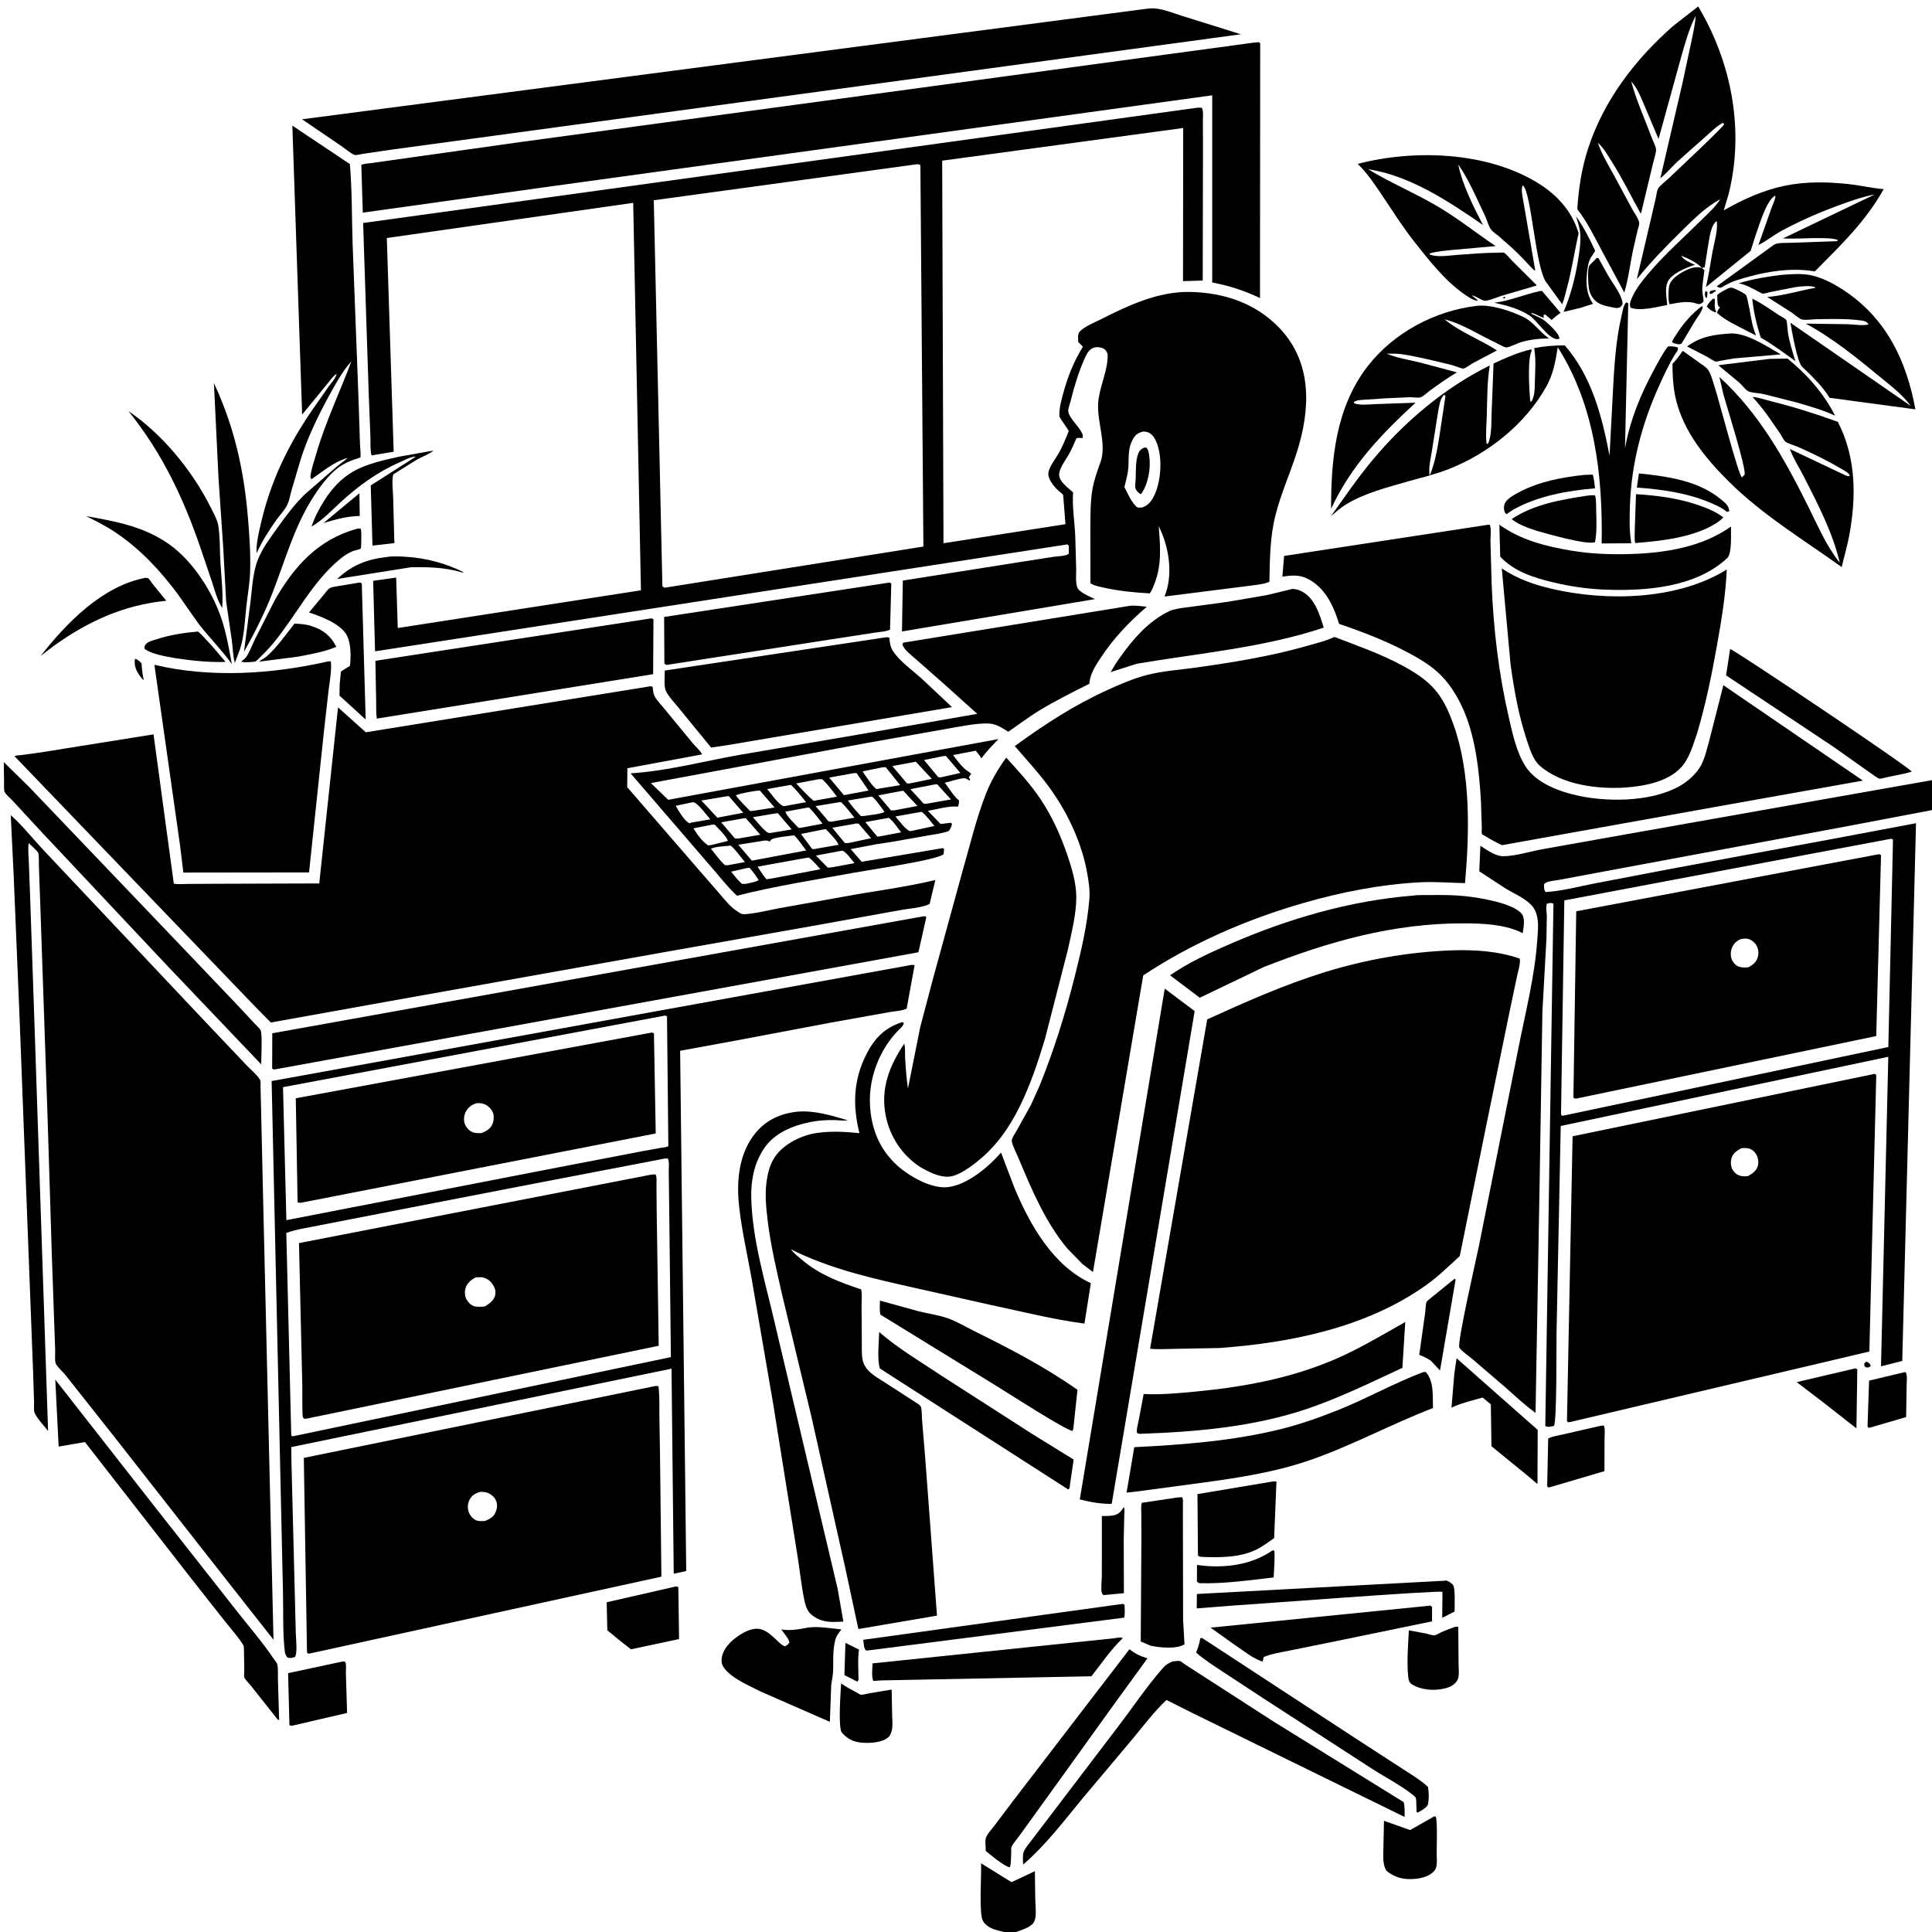 <svg version="1.1" xmlns="http://www.w3.org/2000/svg" style="display: block;" viewBox="0 0 2048 2048" width="1024" height="1024">
<path transform="translate(0,0)" fill="rgb(255,255,255)" d="M 0 0 L 0 2048 L 2048 2048 L 2048 0 L 0 0 z"/>
<path transform="translate(0,0)" fill="rgb(0,0,0)" d="M 1782.07 271.06 C 1785.01 275.889 1791.79 278.489 1796.78 280.695 C 1787.67 283.685 1771.21 289.95 1767.41 299.691 C 1764.82 306.33 1766.72 316.31 1767.33 323.337 C 1756.3 325.268 1738.95 330.195 1728.5 326.147 C 1727.13 322.958 1728 320.472 1729.26 317.242 C 1733.29 306.948 1740.53 298.124 1747.57 289.756 C 1764.57 269.548 1784.63 252.079 1803.32 233.466 C 1810.11 226.701 1818.5 219.466 1823.47 211.247 C 1807.7 219.603 1793.95 233.678 1781.33 246.116 C 1765.21 261.995 1749.19 278.373 1735.06 296.068 L 1750.89 228.565 L 1755.47 208.599 C 1756.01 206.247 1756.37 202.505 1757.37 200.385 C 1758.87 197.19 1765.81 192.048 1768.62 189.336 C 1774.83 183.35 1827.71 133.815 1827.5 131.915 C 1827.42 131.243 1826.83 130.739 1826.5 130.151 C 1819.72 133.683 1813.88 139.618 1808.16 144.641 L 1778.22 171.234 C 1772.18 176.978 1766.51 183.762 1760.05 188.959 L 1783.4 88.475 L 1792.81 44.671 C 1794.68 35.404 1796.93 26.224 1797.47 16.757 C 1790.11 31.217 1785.99 46.799 1781.57 62.351 L 1758.14 147.32 L 1741.58 108.175 C 1738.16 100.417 1735.1 92.599 1729.15 86.398 C 1734.56 106.323 1743.43 125.812 1750.61 145.224 C 1751.85 148.565 1755.62 155.846 1755.5 158.906 C 1755.35 163.208 1753.18 168.993 1752.24 173.309 L 1739.67 225.701 L 1739.1 226.229 C 1728.82 207.632 1719.74 189.007 1708.33 170.978 C 1704.27 164.545 1699.58 156.282 1693.78 151.304 C 1697.72 163.035 1704.12 173.581 1710.08 184.374 L 1730.22 221.698 C 1732.23 225.444 1737.16 232.113 1737.62 236.027 C 1737.89 238.319 1736.34 242.371 1735.79 244.64 L 1731.42 263.562 C 1728.12 278.706 1726.26 295.38 1721.85 310.152 L 1698.88 267.412 C 1690.62 251.862 1682.77 235.694 1672 221.682 C 1673.37 199.855 1676.6 178.614 1683.36 157.719 C 1699.93 106.47 1733.34 62.946 1773.35 27.751 L 1800.14 6.826 C 1835.59 66.205 1849.35 138.116 1832.41 205.701 L 1827.25 223.015 C 1847.61 211.384 1869.02 201.587 1892.12 196.86 C 1914.62 192.259 1937.11 192.729 1959.83 195.179 C 1972.22 196.515 1984.38 199.474 1996.79 200.483 C 1977.6 234.885 1951.12 260.095 1923.79 287.728 L 1922.64 287.526 C 1896.04 283.045 1866.09 288.947 1840.8 297.121 C 1836.53 298.504 1832.67 300.327 1828.7 302.428 C 1827.75 302.93 1824.96 304.862 1824 304.963 C 1822.07 305.167 1821.25 304.462 1819.78 303.5 L 1880.27 259.604 C 1883.87 256.918 1893.72 257.603 1898.24 257.398 L 1947.74 255.646 L 1947.93 254.263 C 1942.28 252.438 1936.14 252.566 1930.24 252.432 C 1916.78 252.126 1903.45 253.42 1889.96 252.76 L 1987.39 206.104 C 1974.13 208.637 1961.36 213.173 1948.71 217.821 C 1927.77 225.508 1907.59 234.356 1887.97 244.989 C 1879.75 249.443 1872.41 255.648 1864.02 259.704 L 1878.05 219.952 C 1879.06 217.183 1882.54 209.987 1881.9 207.347 C 1872.54 211.673 1864.76 239.242 1861.06 249.254 L 1855.8 265.903 L 1808.27 304.425 C 1811.44 291.984 1813.02 279.3 1815.36 266.684 C 1817.03 257.678 1821.36 243.442 1819.75 234.326 C 1813.06 238.89 1811.82 254.576 1810.36 262.152 L 1807.03 283.452 L 1804.09 283.932 C 1797.86 277.578 1790.17 274.433 1782.07 271.06 L 1781.18 270.005 L 1782.07 271.06 z M 1778.76 264.5 L 1780.49 265.5 L 1778.76 264.5 z"/>
<path transform="translate(0,0)" fill="rgb(0,0,0)" d="M 417.763 158.255 L 385.03 163.021 C 383.123 163.293 377.902 164.664 376.217 164.275 C 372.903 163.508 366.23 157.825 363.199 155.757 L 320.219 126.436 L 1214.71 9.397 L 1217.63 9.055 L 1219 8.946 C 1229.77 7.958 1242.85 13.746 1253.29 16.906 L 1315.36 36.318 L 417.763 158.255 z"/>
<path transform="translate(0,0)" fill="rgb(0,0,0)" d="M 578.973 198.238 L 384.578 225.419 L 383.031 174.839 C 385.99 173.363 390.356 173.322 393.694 172.864 L 416.796 169.571 L 553.749 150.286 L 989.757 91.172 L 1327.57 45.379 L 1334.5 44.669 L 1335.86 46 L 1335.65 315.956 C 1319.11 308.128 1302.99 302.823 1284.99 299.458 L 1284.99 101.033 L 578.973 198.238 z"/>
<path transform="translate(0,0)" fill="rgb(0,0,0)" d="M 1082.24 595.631 L 1117 590.223 C 1121.29 589.607 1129.57 589.608 1132.97 587 L 1133.02 578.5 L 1131.5 577.075 L 397.576 690.413 L 395.562 615.698 L 419.965 612.249 L 421.629 665.724 L 679.432 625.752 L 671.216 215.028 L 410.034 252.301 L 417.31 478.845 L 393.814 482.758 C 392.271 476.918 392.89 468.897 392.643 462.799 L 390.784 415.154 L 384.929 236.383 L 1267.62 114.393 C 1269.67 113.979 1271.88 114.201 1273.98 114.231 C 1275.86 117.714 1275.09 123.407 1275.11 127.389 L 1275.21 158.358 L 1274.93 297.417 L 1254.04 298.013 L 1254.24 135.692 L 998.748 170.303 L 1000.13 575.859 L 1129.42 555.653 C 1129.06 552.308 1127.17 524.875 1126.99 524.62 C 1126 523.173 1123.18 521.307 1121.8 520.015 C 1118.17 516.603 1114.08 511.753 1112.26 507.103 C 1111.17 504.297 1110.87 501.881 1111.81 498.97 C 1113.95 492.31 1119.37 485.688 1122.8 479.525 C 1126.78 472.36 1129.83 464.581 1132.87 456.98 C 1130.04 451.501 1125.85 447.012 1123 441.5 C 1122.68 432.544 1124.81 425.172 1127.16 416.604 C 1132.03 398.815 1138.19 383.348 1147.9 367.549 L 1142.97 362.5 C 1142.9 359.101 1142.08 353.853 1144.65 351.288 C 1150.12 345.853 1159.9 342.022 1166.71 338.589 C 1196.25 323.705 1227.64 308.834 1261.5 309.468 C 1297.35 310.138 1331.09 321.347 1356.27 347.735 C 1391.59 384.746 1389.14 434.193 1374.56 479.861 C 1367.39 502.288 1357.7 523.618 1351.96 546.537 C 1346.13 569.782 1346.13 592.91 1345.62 616.727 C 1339.19 619.71 1328.43 620.238 1321.25 621.383 L 1234.47 632.364 L 1236.05 627.884 C 1243.31 605.632 1238.64 578.269 1228.28 557.787 C 1229.9 578.034 1231.65 598.612 1224.06 618 C 1222.64 621.619 1221.2 625.945 1218.78 628.998 C 1202.66 628.132 1186.68 626.569 1170.88 623.086 C 1166.39 622.095 1159.63 620.894 1155.92 618.239 L 1155.81 560.964 C 1155.99 546.666 1155.63 531.849 1158.21 517.741 C 1159.96 508.157 1163.2 499.222 1166.51 490.1 C 1173.42 471.053 1162.92 448.085 1164.07 427.844 C 1165.03 410.957 1173.8 394.928 1174.16 378.028 C 1174.2 376.2 1174.12 374.615 1173.16 373 C 1171.63 370.416 1169.88 369.227 1167.01 368.5 C 1163.59 367.631 1160.06 367.791 1157.04 369.731 C 1153.08 372.279 1151.01 377.19 1149.18 381.347 C 1143.11 395.1 1138.61 410.245 1135 424.811 C 1134.41 427.224 1131.98 433.971 1132.35 436.197 C 1133.47 443.041 1142.96 451.556 1146.29 457.824 C 1147.6 460.266 1148.33 461.842 1147.37 464.462 C 1145.09 464.183 1143.43 463.927 1141.15 464.5 C 1138.53 470.322 1135.99 476.31 1132.89 481.895 C 1129.7 487.658 1122.68 496.523 1122.71 503.189 C 1122.74 510.68 1132.47 517.195 1137.52 521.968 C 1136.42 537.098 1139.11 552.462 1139.79 567.592 L 1140.8 602.991 C 1140.88 608.836 1139.97 616.955 1141.88 622.5 C 1143.78 628.02 1155.77 632.577 1160.7 635.077 L 956.134 669.359 L 957.023 615.443 L 1082.24 595.631 z M 969.742 174.409 L 693.038 212.271 L 702.168 621.5 C 702.928 622.012 703.687 622.594 704.5 623.017 L 978.843 579.373 L 975.652 175.067 C 973.326 173.538 972.387 174.143 969.742 174.409 z M 1211.53 457.5 C 1206.95 458.693 1203.88 460.518 1201.42 464.694 C 1194.33 476.737 1197.43 486.969 1195.67 499.64 C 1194.89 505.181 1193.12 510.867 1191.93 516.366 C 1195.23 522.809 1199.98 533.913 1206 538.054 L 1210.5 538.001 C 1216.68 536.017 1220.1 531.99 1223.04 526.3 C 1230.62 511.613 1232.33 486.934 1226.9 471.396 C 1225.27 466.711 1222.72 461.15 1218.05 458.744 C 1216.16 457.767 1213.65 457.297 1211.53 457.5 z"/>
<path transform="translate(0,0)" fill="rgb(0,0,0)" d="M 328.968 505.5 C 329.954 497.268 332.92 488.891 335.239 480.953 C 345.101 447.19 360.152 415.865 372.474 383.059 C 363.564 392.819 356.654 405.332 350.277 416.866 C 337.825 439.386 326.02 463.429 318.414 488.008 L 309.165 519.335 C 307.714 524.299 306.789 530.209 304.648 534.892 C 302.165 540.323 296.59 546.082 293.064 551.017 C 285.041 562.246 277.744 573.947 271.947 586.483 C 271.488 575.703 274.378 564.332 276.802 553.897 C 287.021 509.916 305.401 471.94 330.818 434.859 L 348.39 409.718 C 351.071 405.948 356.038 400.896 356.824 396.311 C 353.06 398.485 349.153 404.342 346.229 407.75 L 320.274 439.496 L 309.898 133.19 L 370.87 173.924 C 373.304 202.137 372.86 230.767 373.803 259.072 L 379.938 420.016 L 381.641 471.673 C 381.709 473.885 382.664 483.837 382.048 484.826 C 381.866 485.118 375.818 487.025 375.108 487.284 C 369.958 489.16 365.112 491.239 360.56 494.355 C 348.342 502.718 337.767 517.561 330.072 530.06 C 311.472 560.269 301.893 594.803 289.185 627.673 C 280.987 648.877 269.882 671.11 258.63 690.907 L 265.461 638.621 C 267.217 624.24 267.927 607.11 273.26 593.5 C 278.196 580.9 286.948 569.514 294.754 558.563 C 303.44 546.378 312.943 533.692 323.848 523.363 L 356.797 494.782 C 360.634 491.508 364.802 488.935 368.455 485.391 C 353.78 489.648 342.409 499.634 330.039 508.111 L 328.968 505.5 z"/>
<path transform="translate(0,0)" fill="rgb(0,0,0)" d="M 1560.06 313.076 L 1566.22 317.936 L 1566 318.791 C 1561.39 318.269 1556.29 314.708 1552.54 312.11 C 1532.02 297.893 1515.3 276.489 1499.83 257.024 C 1487.13 241.035 1476.1 223.4 1464.68 206.478 C 1456.79 194.769 1449.44 183.652 1439.26 173.718 C 1498.64 158.249 1574.32 160.746 1628.15 192.729 C 1649.65 205.504 1666.28 223.213 1673.41 247.337 C 1668.98 266.557 1666.17 286.22 1661.01 305.256 C 1659.48 310.89 1658.23 317.128 1655.99 322.502 L 1639.35 299.558 C 1627.48 284.803 1623.41 202.396 1614.19 196.5 C 1611.69 200.669 1614.77 212.402 1615.51 217.451 L 1627.47 286.918 L 1625.29 285.713 C 1617.88 277.716 1610.46 269.777 1602.42 262.398 L 1588.5 250.149 C 1585.95 248.018 1582.08 245.609 1580.22 242.851 C 1577.74 239.174 1576.18 232.921 1574.16 228.703 C 1565.57 210.809 1557.13 190.568 1545.8 174.329 C 1550.11 195.616 1561.96 219.216 1572.01 238.482 C 1535.38 213.332 1494.97 186.228 1450.21 179.346 C 1473.66 193.593 1499.23 204.343 1523.01 218.253 C 1545.07 231.157 1564.37 246.633 1585.41 260.863 L 1540.88 264.824 C 1532.54 265.753 1523.52 266.239 1515.5 268.677 L 1515.5 269.724 C 1523.28 273.035 1535.52 270.867 1543.85 270.281 C 1558.42 269.255 1573.03 267.885 1587.64 267.861 C 1588.68 267.859 1593.49 267.462 1594.27 267.877 C 1596.85 269.248 1600.75 274.318 1602.95 276.501 L 1628.69 302.076 L 1628.43 302.826 L 1591.81 313.535 C 1588.15 314.741 1576.57 319.483 1573.45 318.746 C 1568.92 317.68 1565.08 313.894 1560.06 313.076 L 1558.01 312.017 L 1560.06 313.076 z"/>
<path transform="translate(0,0)" fill="rgb(0,0,0)" d="M 1675.24 326.336 L 1657.45 330.651 C 1665.01 312.977 1669.68 294.913 1672.77 275.927 C 1674.26 266.794 1675.8 257.007 1675.14 247.717 C 1674.7 241.639 1672.38 235.089 1670.68 229.25 C 1678.82 240.859 1685.02 252.965 1690.94 265.837 C 1689.94 267.853 1690.46 267.023 1689.17 268.813 C 1685.61 273.76 1684.02 277 1683.11 283 C 1681.08 296.322 1680.46 309.378 1688.03 321.1 L 1688.69 322.096 L 1675.24 326.336 z"/>
<path transform="translate(0,0)" fill="rgb(0,0,0)" d="M 1713.83 326.638 C 1707.25 325.401 1698.85 324.314 1693.28 320.5 C 1688.25 317.057 1684.94 311.008 1684.17 305.01 C 1683.52 299.99 1682.7 286.687 1684.49 282.107 C 1685.14 280.444 1690.33 276.174 1691.82 274.3 L 1692.44 273.5 L 1694.35 273.503 L 1705.43 293.318 C 1709.68 300.525 1720.41 314.268 1719.92 322.5 C 1717.67 325.964 1717.88 325.739 1713.83 326.638 z"/>
<path transform="translate(0,0)" fill="rgb(0,0,0)" d="M 1804.09 283.932 L 1806.75 286.5 C 1806.01 293.454 1804.51 300.523 1804.5 307.513 C 1804.48 311.714 1806.02 315.666 1805.73 319.845 C 1803.66 321.474 1802.83 322.572 1800 322.255 L 1796.78 321.31 C 1789.21 319.057 1780.4 320.608 1772.73 322.031 L 1769.92 322.5 C 1767.97 319.544 1768.56 306.843 1769.39 303.136 C 1771.02 295.899 1779.41 290.521 1785.55 287.319 C 1791.56 284.19 1797.42 282.126 1804.09 283.932 z"/>
<path transform="translate(0,0)" fill="rgb(0,0,0)" d="M 1989.63 405.505 L 2025.5 430.323 C 2016.68 418.171 2004.22 408.873 1992.72 399.394 C 1968.47 379.413 1941.92 357.815 1914.14 343.066 L 1958.72 343.685 C 1965.44 343.897 1974.36 345.476 1980.69 344 C 1979.12 340.576 1975.56 340.091 1972.13 339.623 C 1957.48 337.628 1940.86 338.187 1926.04 338.348 C 1921.61 338.397 1914.31 339.61 1910.15 338.693 C 1907.55 338.122 1901.72 332.994 1899.36 331.39 L 1873.38 314.793 C 1890.44 313.487 1907.76 308.012 1924.7 305.018 C 1921.92 302.1 1907.34 303.702 1903.35 304.353 L 1876.36 309.626 C 1874.63 309.988 1870.1 311.502 1868.53 311.272 C 1867.02 311.05 1863.61 308.816 1862.1 308.068 C 1856.27 305.189 1850.36 301.677 1843.91 300.539 L 1842.89 300.39 C 1857.85 295.715 1873.04 293.26 1888.55 291.378 C 1897.64 290.706 1907.23 289.898 1916.29 291.18 C 1930.63 293.208 1945.55 301.499 1957.3 309.611 C 2000.66 339.519 2021.11 383.574 2030.4 433.914 L 1939.45 421.706 C 1931.99 409.432 1920.34 398.409 1910.05 388.5 C 1905.16 383.789 1899.18 349.656 1897.94 342.147 L 1989.63 405.505 z"/>
<path transform="translate(0,0)" fill="rgb(0,0,0)" d="M 1852.38 351.034 C 1841.52 345.371 1829.24 339.877 1820.08 331.683 C 1820.53 329.416 1822.08 327.463 1823.28 325.5 L 1821.5 324.727 C 1820.29 320.865 1820.45 316.751 1820.33 312.735 C 1823.64 309.654 1828.19 307.656 1832.15 305.5 C 1835.62 304.336 1836.74 305.039 1839.95 306.524 C 1842.82 307.858 1848.75 310.491 1850.83 312.757 C 1852.52 314.607 1856.58 339.66 1857.63 343.903 C 1858.62 347.899 1860.03 351.793 1861.43 355.658 L 1852.38 351.034 z"/>
<path transform="translate(0,0)" fill="rgb(0,0,0)" d="M 1814.2 311.5 L 1812.81 311.625 L 1812.02 310.5 L 1813.05 308.5 L 1816.76 307.5 L 1818.63 307.58 L 1818.91 308.5 L 1814.2 311.5 z"/>
<path transform="translate(0,0)" fill="rgb(0,0,0)" d="M 1650.5 359.563 L 1649.83 359.445 C 1640.47 358.05 1629.41 339.502 1620.87 334.163 C 1609.64 327.134 1596.79 323.673 1583.98 320.913 C 1600.61 318.896 1616.15 312.035 1632.45 308.5 L 1634.58 308.413 L 1654.3 331.661 C 1650.88 333.863 1647.81 336.587 1644.67 339.177 L 1637.95 333.25 L 1636.24 334 L 1636.5 336.988 C 1632.15 335.694 1628.49 333.049 1624 331.757 L 1623.11 332.5 C 1628.26 335.102 1634.6 337.285 1638.88 341.173 C 1643 344.924 1652.7 353.261 1653.09 358.954 L 1650.5 359.563 z"/>
<path transform="translate(0,0)" fill="rgb(0,0,0)" d="M 1809.5 315.837 L 1807.79 314.998 C 1807.07 311.921 1806.98 311.472 1807.99 308.5 C 1808.71 308.734 1809.36 309.154 1810.03 309.5 L 1809.5 315.837 z"/>
<path transform="translate(0,0)" fill="rgb(0,0,0)" d="M 1594.49 316.5 L 1593.15 315.915 L 1594.51 314.5 L 1595.92 315.194 L 1594.49 316.5 z"/>
<path transform="translate(0,0)" fill="rgb(0,0,0)" d="M 1814.5 329.393 C 1812.35 328.114 1810.98 326.779 1809.26 325 C 1810.89 321.428 1813.23 319.226 1816 316.5 L 1817.87 317.047 C 1817.83 320.74 1817.16 326.059 1818.72 329.414 L 1819.41 330.5 L 1818 331.071 L 1814.5 329.393 z"/>
<path transform="translate(0,0)" fill="rgb(0,0,0)" d="M 1903.16 382.812 C 1890.99 374.105 1879.57 365.31 1866.48 357.956 C 1862.22 344.38 1858.87 330.762 1857.48 316.59 L 1860.83 318.263 C 1869.47 322.84 1877.68 328.871 1885.92 334.179 C 1887.73 335.343 1892.21 337.492 1893.46 339.039 C 1894.37 340.173 1894.92 350.326 1895.26 352.428 C 1896.92 362.812 1900.1 372.774 1903.16 382.812 z"/>
<path transform="translate(0,0)" fill="rgb(0,0,0)" d="M 1491.85 510.504 C 1469.93 516.833 1446.54 522.715 1426.88 534.671 C 1421.11 538.181 1415.96 542.85 1410.82 547.208 C 1424.97 527.371 1438.68 507.249 1454.27 488.489 C 1488.6 447.168 1531 411.33 1579.23 387.382 C 1576.35 404.484 1576.56 423.32 1576.06 440.697 C 1575.78 450.312 1574.62 461.016 1575.86 470.5 L 1577.27 470.325 C 1581.53 462.248 1580.81 446.204 1581.2 436.877 L 1583.23 385.325 C 1595.95 379.41 1609.27 373.505 1622.99 370.353 L 1623.8 371.5 C 1618.88 379.837 1621.15 414.801 1622.09 425.5 L 1623.5 425.565 C 1627.21 418.894 1626.82 410.985 1627.06 403.547 C 1627.41 392.692 1628.19 380.791 1626.45 370.064 L 1626.26 369.034 C 1637.17 366.933 1647.6 366.073 1658.73 366.125 C 1687.18 398.69 1698.38 441.713 1706.18 483.152 L 1709.64 417.438 C 1711.05 390.025 1712.65 361.104 1719.01 334.347 C 1719.94 330.453 1720.71 324.591 1723.13 321.373 L 1723.97 320.5 L 1726.03 321.5 L 1722.56 475.381 C 1727.8 445.569 1739.11 418.006 1753.56 391.497 C 1758.01 383.321 1762.42 374.539 1768.19 367.241 C 1772.02 366.943 1774.82 367.199 1778.5 368.299 C 1779.46 371.098 1777.03 373.383 1775.5 375.84 C 1768.8 386.602 1763.66 398.063 1758.44 409.601 C 1740.45 449.411 1729.48 491.21 1727.84 534.928 C 1727.35 547.907 1727.01 561.409 1728.97 574.28 L 1729.23 575.884 L 1697.83 576.085 C 1699.09 504.423 1690.65 429.881 1651.27 368.1 C 1648.89 383.136 1646.59 396.489 1639.03 410 C 1616.97 449.416 1578.07 480.446 1536.29 497.049 C 1522.09 502.694 1506.58 506.367 1491.85 510.504 z M 1530.66 418.5 C 1529.32 420.164 1528.08 421.71 1527.35 423.746 C 1525.45 429.109 1524.74 435.273 1523.72 440.889 L 1518.15 476.296 C 1516.98 484.357 1514.47 493.612 1515.18 501.72 L 1515.53 504.377 C 1521.94 488.637 1524.21 472.656 1526.8 455.974 L 1532.27 419.625 L 1530.66 418.5 z"/>
<path transform="translate(0,0)" fill="rgb(0,0,0)" d="M 1469.75 422.179 L 1446.19 423.723 C 1442.59 424.021 1438.31 423.98 1435.24 426.071 L 1435.49 427.5 C 1441.75 429.925 1451.25 428.627 1457.96 428.386 L 1500.53 426.878 C 1464.5 460.212 1433.04 492.688 1411.75 537.8 L 1411.03 539.359 C 1410.86 486.262 1416.23 431.377 1450 387.968 C 1477.23 352.952 1520.49 329.728 1564.2 324.384 C 1579.37 322.057 1601.43 329.575 1615 336.094 C 1624.72 340.765 1631.78 351.225 1640.57 357.704 L 1642.01 358.754 C 1631.69 358.871 1621.88 359.867 1611.95 362.807 C 1608.31 363.884 1599.72 368.426 1596.58 368.286 C 1594.28 368.184 1588.25 364.523 1585.95 363.454 C 1568.54 355.373 1549.93 343.096 1531.36 338.557 C 1547.56 351.995 1569.02 359.879 1586.79 371.46 L 1560.94 385.142 C 1559.12 386.191 1553.24 390.471 1551.48 390.649 C 1549.19 390.879 1541.69 387.609 1539.01 386.959 C 1522 382.848 1504.56 378.41 1487.27 375.654 C 1481.61 374.752 1475.74 374.851 1470.02 374.885 C 1480.25 379.432 1493.03 381.287 1504 383.972 L 1544.43 394.71 C 1534.81 400.384 1525.77 406.837 1516.72 413.345 C 1513.95 415.331 1508.74 420.202 1505.86 421.179 C 1503.42 422.004 1497.54 421.045 1494.61 421.061 L 1469.75 422.179 z"/>
<path transform="translate(0,0)" fill="rgb(0,0,0)" d="M 1774.5 363.861 L 1772.35 362.697 C 1773.33 359.62 1775.43 356.972 1777.13 354.257 C 1784.04 343.247 1793.66 332.209 1804.12 324.5 L 1805.03 325.625 C 1803.55 331.327 1799.29 336.139 1796.26 341.13 L 1782.5 364.242 C 1779.55 365.656 1777.63 364.561 1774.5 363.861 z"/>
<path transform="translate(0,0)" fill="rgb(0,0,0)" d="M 1837.77 379.978 L 1823.24 382.544 C 1822.36 382.7 1819.7 383.469 1818.86 383.319 C 1816.72 382.937 1811.91 379.491 1809.82 378.326 L 1788.38 367.245 C 1803.04 356.386 1818.25 354.416 1836.05 353.431 C 1853.56 353.94 1872.61 367.109 1887.7 375.644 L 1837.77 379.978 z"/>
<path transform="translate(0,0)" fill="rgb(0,0,0)" d="M 1956.5 503.988 L 1959.5 504.913 L 1960.97 504 C 1959.16 500.56 1953.42 497.921 1950.01 495.918 C 1935.78 487.539 1920.71 480.258 1905.6 473.598 C 1902.25 472.123 1895.06 470.234 1892.51 468.068 C 1890.77 466.598 1888.48 461.779 1887.14 459.745 L 1874.15 441 C 1869.06 433.933 1863.54 427.298 1857.78 420.777 C 1864.35 421.32 1871.63 423.892 1878.08 425.509 C 1901.75 431.444 1925.27 438.79 1948.19 447.18 C 1967.79 485.193 1967.82 527.08 1960.17 568.156 C 1958.11 579.244 1954.78 590.142 1952.28 601.147 C 1911.6 571.946 1868.76 546.274 1832.92 510.756 C 1808.45 486.508 1785.08 458.23 1776.72 424.095 C 1773.59 411.307 1772.96 398.691 1772.89 385.6 C 1777.15 381.566 1780.41 376.62 1783.81 371.868 L 1801.72 384.698 C 1804.38 386.62 1807.9 388.678 1810 391.201 C 1813.68 395.639 1815.64 404.278 1817.45 409.731 C 1821.97 423.356 1842.58 503.183 1846.5 506.031 L 1849.3 503.217 C 1851.52 497.42 1830.35 430.537 1827.06 418.729 L 1822.65 399.658 C 1864.74 438.102 1891.32 485.881 1916.5 536.287 C 1926.71 556.732 1935.82 578.594 1950.22 596.495 C 1942.82 564.766 1927.21 534.734 1912.48 505.824 C 1907.49 496.031 1901.09 486.246 1897.3 475.953 L 1956.5 503.988 z"/>
<path transform="translate(0,0)" fill="rgb(0,0,0)" d="M 1906.1 427.06 L 1868.67 417.529 C 1864.65 416.645 1856.43 416.496 1853.22 414.765 C 1850.22 413.149 1846.29 407.863 1843.56 405.444 L 1821.47 387.154 L 1875.8 380.424 L 1894.9 380.102 C 1915.43 396.862 1933.31 416.922 1945.26 440.684 C 1932.75 434.736 1919.34 431.028 1906.1 427.06 z"/>
<path transform="translate(0,0)" fill="rgb(0,0,0)" d="M 254.382 688.233 L 248.94 702.672 C 246.827 695.219 246.805 686.205 245.682 678.461 L 239.725 637.477 L 236.616 580.22 L 231.62 506.5 L 226.766 406.086 C 248.551 452.702 258.74 498.963 262.931 550 C 264.48 568.874 265.798 588.172 265.086 607.123 C 264.653 618.652 262.494 630.643 261.204 642.144 C 259.543 656.95 259.06 674.132 254.382 688.233 z"/>
<path transform="translate(0,0)" fill="rgb(0,0,0)" d="M 235.525 644.5 C 230.448 636.408 227.873 626.496 224.933 617.462 L 213.368 583.248 C 195.094 529.226 172.164 480.455 136.241 435.878 C 153.945 447.817 170.654 463.468 184.548 479.7 C 200.364 498.177 213.585 518.027 224.351 539.847 C 226.82 544.852 230.425 551.249 231.328 556.768 C 233.471 569.876 232.856 584.687 233.754 598.101 C 234.765 613.201 236.681 629.428 235.525 644.5 z"/>
<path transform="translate(0,0)" fill="rgb(0,0,0)" d="M 1209.5 523.764 C 1207.17 523.05 1205.19 520.908 1204.1 518.763 C 1202.72 516.05 1203.64 511.82 1203.8 508.864 C 1204.27 500.518 1203.48 488.904 1206.48 481.133 C 1207.86 477.54 1209.39 476.036 1212.86 474.5 L 1215.19 474.516 C 1217.65 477.176 1217.81 480.553 1218.3 484 C 1220.09 496.345 1217.1 513.663 1209.5 523.764 z"/>
<path transform="translate(0,0)" fill="rgb(0,0,0)" d="M 423.716 483.982 L 459.542 477.594 C 454.503 481.75 447.225 484.191 441.5 487.481 L 416.908 502.849 C 415.073 509.452 416.534 519.914 416.742 526.82 L 418.063 575.706 L 394.836 578.363 L 392.997 514.602 L 440.852 484.031 L 441.995 483.246 L 440.852 484.031 C 435.577 483.911 429.174 487.665 424.344 489.755 C 400.449 500.094 380.092 514.907 360.977 532.426 C 350.779 541.774 342.303 551.161 330.255 558.191 C 333.493 548.356 338.47 538.893 344.024 530.17 C 351.658 518.178 361.41 507.414 373.768 500.176 C 388.302 491.663 407.393 487.544 423.716 483.982 z"/>
<path transform="translate(0,0)" fill="rgb(0,0,0)" d="M 1830.5 542.619 C 1825.63 538.233 1818.44 535.204 1812.46 532.681 C 1787.88 522.321 1761.52 518.821 1735.14 516.814 L 1737.31 501.862 C 1767.3 504.922 1800.33 509.459 1824.23 529.296 C 1828.76 533.057 1832.55 535.72 1833.14 541.955 L 1830.5 542.619 z"/>
<path transform="translate(0,0)" fill="rgb(0,0,0)" d="M 1603.61 540.522 L 1597 545.017 C 1595.06 543.581 1594.94 542.791 1594.46 540.442 C 1593.84 537.445 1594.56 533.854 1596.51 531.453 C 1599.99 527.166 1605.95 523.993 1610.78 521.461 C 1631.98 510.361 1656.02 505.894 1679.62 503.404 L 1688.28 503.095 C 1689.92 507.523 1690.14 512.971 1690.8 517.655 C 1661.11 520.173 1629.77 525.762 1603.61 540.522 z"/>
<path transform="translate(0,0)" fill="rgb(0,0,0)" d="M 342.918 554.478 L 380.992 522.857 L 381.361 546.917 C 367.802 547.285 355.777 550.524 342.918 554.478 z"/>
<path transform="translate(0,0)" fill="rgb(0,0,0)" d="M 1809.23 560.108 C 1785.64 570.751 1758.89 573.594 1733.37 575.646 C 1732.37 570.881 1732.97 565.081 1732.96 560.205 L 1734.23 523.83 C 1756.84 525.229 1778.79 528.058 1800.33 535.473 C 1809.71 538.701 1818.95 542.395 1826.83 548.516 C 1821.69 553.716 1815.67 556.869 1809.23 560.108 z"/>
<path transform="translate(0,0)" fill="rgb(0,0,0)" d="M 1628.68 562.58 C 1619.14 559.367 1610.45 556.514 1602.41 550.3 C 1625.81 534.443 1655.52 529.544 1682.96 525.349 C 1685.74 524.981 1688.05 524.806 1690.86 525.179 C 1692.22 530.116 1691.86 536.146 1692.01 541.282 C 1692.32 552.401 1692.87 563.802 1690.77 574.772 C 1682.02 577.882 1639.45 565.738 1628.68 562.58 z"/>
<path transform="translate(0,0)" fill="rgb(0,0,0)" d="M 245.748 703.922 C 234.851 688.673 221.261 675.334 209.92 660.403 L 188.315 629.588 C 169.856 604.778 148.541 581.973 122.8 564.632 C 112.826 557.912 102.136 552.545 91.417 547.146 C 122.467 552.609 152.585 558.119 179.071 576.789 C 204.466 594.69 225.413 627.43 235.042 656.667 C 239.972 671.636 242.931 688.4 245.748 703.922 z"/>
<path transform="translate(0,0)" fill="rgb(0,0,0)" d="M 1836.77 852.058 L 1592.26 895.901 C 1586.19 893.193 1580.61 890.056 1574.92 886.609 C 1574.56 886.387 1571.01 884.418 1570.88 884.139 C 1570.42 883.145 1570.8 878.395 1570.77 877.097 L 1569.93 850.506 C 1568.06 816.253 1563.79 776.984 1548.29 745.933 C 1542.58 734.508 1535.45 723.537 1526.25 714.627 C 1516.28 704.979 1503.58 697.589 1491.37 691.147 C 1468.6 679.129 1443.87 669.578 1419.48 661.345 C 1414.46 644.783 1407.12 628 1392.74 617.552 C 1381.41 609.326 1372.61 609.15 1359.38 611.301 L 1361.19 589.309 L 1576.64 556.373 L 1579 556.214 C 1581.17 559.176 1579.93 569.624 1579.94 573.562 L 1581.2 619.111 C 1583.13 667.189 1588.64 713.685 1599.42 760.625 C 1603.3 777.48 1607.54 797.329 1616.89 812.084 C 1628.61 830.561 1653.92 839.523 1674.36 843.774 C 1707.46 850.659 1756 849.85 1785.04 830.429 C 1791.88 825.855 1799.05 818.742 1803.02 811.535 C 1807.22 803.909 1809.32 794.071 1811.73 785.728 L 1826.84 726.341 L 1974.76 827.484 L 1836.77 852.058 z"/>
<path transform="translate(0,0)" fill="rgb(0,0,0)" d="M 1831.31 591.225 L 1830.87 591.646 C 1797.5 622.832 1744.18 626.791 1700.5 625.003 C 1682.21 624.254 1663.79 621.497 1646 617.208 C 1625.71 612.314 1604.88 605.777 1590.29 590.057 L 1589.4 556.211 C 1611.9 572.402 1638.36 579.124 1665.46 583.671 C 1686.01 587.12 1706.22 587.887 1727.04 587.335 C 1764.3 586.348 1804.04 580.179 1834.93 558.139 C 1834.65 565.996 1836.16 585.357 1831.31 591.225 z"/>
<path transform="translate(0,0)" fill="rgb(0,0,0)" d="M 259.758 702.067 L 255.73 701.5 C 257.323 699.54 259.548 698.546 260.952 696.5 C 264.642 691.124 267.225 683.907 270.073 678 L 291.243 636.243 C 311.842 600.127 337.461 571.761 378.461 560.5 C 380.284 560.059 380.702 560.121 382.458 560.5 L 382.929 563.5 C 383.078 565.413 383.06 580.982 382.431 581.468 C 381.02 582.557 375.944 583.447 374 584.201 C 369.318 586.017 365.048 588.913 361.158 592.052 C 331.376 616.09 314.071 652.211 290.072 681.334 C 285.662 686.685 281.052 691.624 276.02 696.382 C 274.847 697.492 272.525 700.296 271.128 700.954 C 268.86 702.022 262.522 701.796 259.758 702.067 z"/>
<path transform="translate(0,0)" fill="rgb(0,0,0)" d="M 435.754 601.308 L 357.363 613.733 C 373.308 598.902 389.12 592.788 410.554 590.378 C 416.2 589.367 423.783 589.847 429.576 590.177 C 451.305 591.415 472.418 597.045 491.864 606.749 C 489.899 606.783 490.337 606.947 488.858 606.52 C 471.267 601.433 453.934 600.952 435.754 601.308 z"/>
<path transform="translate(0,0)" fill="rgb(0,0,0)" d="M 1799.16 776.8 C 1794.79 789.247 1791.25 803.158 1782.25 813.201 C 1768.47 828.573 1743.13 833.361 1723.52 834.772 C 1693.98 836.897 1654.9 832.014 1631.95 811.435 C 1624.95 805.154 1621.42 793.326 1618.5 784.593 C 1609.88 758.798 1604.96 731.171 1601.24 704.257 L 1591.95 602.523 C 1608.27 613.566 1626.25 619.85 1645.35 624.26 C 1703.71 637.741 1778.64 635.991 1830.45 603.7 C 1829.26 630.992 1824.78 657.659 1820.01 684.5 C 1814.49 715.546 1808.11 746.547 1799.16 776.8 z"/>
<path transform="translate(0,0)" fill="rgb(0,0,0)" d="M 56.603 684.953 L 43.045 695.356 C 70.719 660.081 108.399 621.239 154.264 612.5 L 154.537 612.495 C 154.54 612.496 157.042 612.902 157.065 612.914 C 158.061 613.425 160.522 617.401 161.315 618.42 L 176.304 636.837 C 131.256 641.209 92.99 658.763 56.603 684.953 z"/>
<path transform="translate(0,0)" fill="rgb(0,0,0)" d="M 360.099 725.155 L 361.401 711.84 L 370.914 705.845 C 372.105 696.485 372.173 682.288 367.79 673.712 C 361.445 661.295 339.978 653.322 327.567 649.225 L 343.56 629.971 C 345.027 628.328 347.435 624.792 349.232 623.677 C 351.688 622.152 356.111 621.698 358.945 621.176 L 381.321 617.5 C 382.614 617.789 381.859 617.543 383.5 618.462 L 387.649 762.74 L 359.868 737.405 L 360.099 725.155 z"/>
<path transform="translate(0,0)" fill="rgb(0,0,0)" d="M 706.5 704.867 L 704.281 703.5 L 704.008 653.99 L 942.923 617.5 L 944.804 618.5 L 943.48 667.376 C 939.351 669.621 931.682 669.92 926.954 670.689 L 879.179 678.036 L 706.5 704.867 z"/>
<path transform="translate(0,0)" fill="rgb(0,0,0)" d="M 1204.9 703.633 L 1177.35 712.431 L 1182.02 704.566 C 1194.19 686.199 1210.03 665.928 1228.7 653.965 C 1233.02 651.199 1238.11 647.985 1243.04 646.524 C 1249.5 644.607 1256.83 644.002 1263.5 643.084 L 1301 638.017 L 1342.53 630.915 L 1370.31 624.209 C 1374.02 624.626 1377.21 625.329 1380.5 627.177 C 1394.11 634.82 1398.84 651.402 1403.22 665.32 C 1339.19 686.645 1271.07 692.34 1204.9 703.633 z"/>
<path transform="translate(0,0)" fill="rgb(0,0,0)" d="M 947.233 892.105 L 931.473 894.588 C 929.747 894.726 930.368 894.581 928.847 894.956 L 901.769 900.117 L 913.438 913.525 L 999.5 899.013 L 1000.78 900 L 1000.22 905.5 C 993.801 911.6 922.054 922.029 906 924.982 C 864.585 932.6 821.941 939.118 781.166 949.51 C 770.052 939.039 760.298 925.932 750.023 914.522 L 668.467 819.766 C 707.654 817.318 746.386 806.807 785 800.026 L 910.795 778.526 L 1035.92 756.714 L 998.468 723.046 L 970.141 698.143 C 965.533 694.035 958.567 689.029 956.54 683.165 L 957.5 681.249 L 1196.54 642.37 C 1202.4 641.335 1209.69 642.667 1215.65 643.144 C 1196.86 659.385 1180.32 676.627 1166.66 697.489 C 1161.18 705.847 1156.03 713.561 1154.82 723.718 L 1154.69 724.846 C 1136.78 733.87 1118.67 742.816 1101.54 753.274 C 1090.31 760.131 1079.68 768.246 1068.82 775.697 C 1061.46 771.16 1055.92 767.037 1046.94 766.916 C 1033.35 766.734 1019.16 770.007 1005.75 772.188 L 919.636 787.458 L 689.938 830.106 L 708.337 847.83 L 1058.35 783.439 C 1051.97 790.2 1045.83 796.365 1040.3 803.899 C 1038.62 800.929 1036.49 798.394 1034.34 795.749 L 1010.28 800.419 C 1014.33 805.683 1019.92 813.486 1025.4 817.112 L 1029.5 820.083 L 1026.96 824 L 1028.5 826.364 L 1027.5 827.343 C 1026.17 826.538 1023.64 824.77 1022 824.902 C 1015.66 825.411 1007.91 828.357 1001.5 829.73 C 1005.89 835.313 1010.54 843.332 1015.82 847.885 L 1016.69 848.538 C 1016.54 850.979 1016.4 852.774 1015.5 855.083 C 1005.7 854.074 993.441 857.84 983.603 859.528 L 997.059 873.464 L 1008 872.168 L 1009.19 873.5 C 1008.49 876.504 1007.55 878.234 1005.86 880.819 C 998.913 883.562 990.936 884.378 983.585 885.686 L 947.233 892.105 z M 1000.1 801.5 L 979.503 805.654 L 994.605 823.908 L 997.5 823.971 L 1018.03 819.343 L 1002.68 801.338 L 1000.1 801.5 z M 970.809 807.446 L 945.922 812.056 L 961.5 830.534 L 964.277 830.5 L 987.801 825.637 L 970.809 807.446 z M 934.754 813.5 L 914.366 817.742 C 916.772 821.255 926.631 836.405 929.573 836.461 L 931.179 836.118 L 954.172 832.259 L 938.93 813.222 C 937.56 813.295 936.106 813.283 934.754 813.5 z M 905.364 819.5 L 878.965 824.278 L 894.582 842.895 L 920.732 837.998 L 907.987 819.5 L 905.364 819.5 z M 866.087 826.319 L 843.985 830.528 C 849.973 836.593 855.887 843.508 862.5 848.85 L 864.279 848.581 L 887.172 844.523 C 882.255 838.016 877.532 831.494 871.5 825.952 C 869.665 825.982 867.883 825.911 866.087 826.319 z M 991.024 831.5 L 965.005 836.542 L 975.119 847.443 C 975.945 848.333 978.261 851.36 979.171 851.81 C 980.166 852.302 981.39 851.895 982.5 851.937 L 1008.05 847.437 L 993.4 831.285 L 991.024 831.5 z M 836.283 832.332 L 813.296 836.478 C 816.818 840.694 825.991 853.938 831.005 854.567 L 831.287 854.581 L 854.427 850.332 C 849.374 843.926 844.447 837.644 838.5 832.022 L 836.283 832.332 z M 801.511 838.317 C 794.512 839.466 786.593 840.482 779.983 843.025 C 784.311 849.092 789.988 854.385 795.156 859.745 L 798.229 859.516 L 821.16 855.994 L 805.5 838.039 L 801.511 838.317 z M 955.472 838.5 L 931.047 843.132 L 944.5 859.069 L 948.223 858.948 L 972.508 854.351 L 957.465 838.202 L 955.472 838.5 z M 768.704 844.362 L 743.487 848.616 L 760.5 866.81 L 763.5 866.19 L 787.84 861.561 L 772.5 843.857 L 768.704 844.362 z M 923.946 844.362 L 898.81 848.578 C 902.903 854.572 907.65 859.76 912.562 865.086 L 915.5 865.013 C 919.721 864.262 935.089 862.901 937.588 860.554 C 934.8 856.938 927.578 845.895 923.946 844.362 z M 733.637 850.5 L 716.229 854.205 C 719.133 859.156 725.706 870.688 730.878 872.634 L 733.229 871.912 L 752.983 868.564 C 749.842 864.898 739.256 850.6 734.888 850.395 L 733.637 850.5 z M 888.915 850.5 L 864.514 854.527 L 874.427 866.022 C 875.31 867.046 877.381 870.027 878.398 870.627 C 879.295 871.157 880.466 870.88 881.5 871.006 L 905.769 866.791 C 901.184 861.211 896.72 855.095 891.463 850.154 L 888.915 850.5 z M 854.664 856.332 L 832.516 860.397 C 834.003 865.453 842.697 873.418 846.5 877.623 L 849.129 877.473 L 871.931 873.138 C 867.325 867.227 862.841 861.185 857.5 855.909 L 854.664 856.332 z M 972.491 861.342 L 949.161 865.498 C 952.996 869.755 959.476 879.005 964.5 881.031 L 967.461 880.584 L 990.523 875.564 C 986.472 870.855 981.942 864.182 977 860.565 L 972.491 861.342 z M 821.547 862.359 L 798.135 866.264 C 801.014 869.393 811.449 882.647 815 882.998 C 815.881 883.085 816.636 882.968 817.5 882.879 L 839.234 879.243 L 824.5 861.968 L 821.547 862.359 z M 788.009 867.5 L 764.507 871.704 L 779.099 888.832 L 782.5 888.917 L 805.972 884.83 L 790.442 867.167 L 788.009 867.5 z M 940.129 867.337 L 917.222 871.453 L 930 886.826 L 932.341 886.669 L 955.191 882.318 C 951.404 877.526 946.96 870.316 942.025 866.886 L 940.129 867.337 z M 905.724 873.347 L 882.251 877.454 L 895.5 893.556 C 896.858 893.684 898.029 893.844 899.387 893.655 L 923.366 888.556 L 910 872.922 C 908.908 872.993 906.691 872.908 905.724 873.347 z M 754.57 874.261 L 735.051 878.078 C 739.049 884.494 744.224 891.803 750.5 896.112 L 753.5 895.877 L 771.617 891.423 C 769.99 886.113 761.405 878.4 757.5 874.046 L 754.57 874.261 z M 871.53 879.5 L 849.086 884.064 L 861 900.055 C 862.543 900.033 863.875 900.129 865.354 899.645 L 888.86 895.548 C 887.45 891.042 878.906 882.659 875.5 878.939 L 871.53 879.5 z M 841.833 885.53 C 837.397 886.184 819.372 887.516 817.056 890.5 L 816 892.112 L 814.656 891.488 C 811.925 890.393 808.797 891.32 806 891.743 L 782.623 895.466 L 797.018 912.338 L 854.573 901.521 C 850.597 896.448 846.5 889.862 841.833 885.53 z M 928.008 891.5 L 929.49 891.5 L 928.008 891.5 z M 774.191 896.356 C 768.193 897.156 758.957 897.228 753.611 899.658 C 758.304 905.454 762.931 912.144 768.5 917.075 L 771.5 917.185 L 789.624 913.816 C 787.117 910.861 776.933 897.129 774.191 896.356 z M 889.588 902.314 L 864.914 906.939 L 877.5 919.766 L 882.118 919.347 L 905.807 914.962 C 902.501 911.135 897.479 903.602 893 901.732 L 889.588 902.314 z M 854.026 909.5 L 803.036 918.722 C 806.054 923.234 808.923 927.964 812.5 932.056 L 819.866 930.939 L 869.67 921.434 C 865.815 917.069 862.114 912.641 857.5 909.049 L 854.026 909.5 z M 791.336 920.228 L 775.044 923.982 C 778.666 928.491 782.111 933.149 786.5 936.945 L 790.5 936.943 C 795.072 935.917 800.067 935.227 804.25 933.066 C 801.31 928.253 798.236 924.084 794.5 919.859 L 791.336 920.228 z"/>
<path transform="translate(0,0)" fill="rgb(0,0,0)" d="M 399.434 761.743 C 398.5 755.75 398.915 748.944 398.729 742.835 L 397.945 700.462 L 690.335 655.5 C 691.693 655.707 690.869 655.492 692.687 656.5 L 692.352 714.649 L 399.434 761.743 z"/>
<path transform="translate(0,0)" fill="rgb(0,0,0)" d="M 315.778 696.094 L 274.443 701.416 C 277.152 699.19 280.411 697.895 283.074 695.508 C 293.972 685.742 303.055 672.526 312.164 661.074 C 318.344 661.315 324.57 661.739 330.473 663.717 C 342.748 667.831 350.638 674.07 356.513 685.631 C 343.837 691.132 329.266 693.451 315.778 696.094 z"/>
<path transform="translate(0,0)" fill="rgb(0,0,0)" d="M 186.09 697.72 C 176.199 695.867 161.372 693.761 153.2 687.81 C 153.194 685.487 153.008 684.669 154.664 682.819 C 157.082 680.118 161.804 678.977 165.167 677.878 C 179.891 673.069 194.409 670.803 209.784 669.466 C 212.627 671.324 215.705 675.188 218.103 677.657 C 225.469 685.243 232.221 693.631 239.086 701.683 C 221.266 702.229 203.678 700.347 186.09 697.72 z"/>
<path transform="translate(0,0)" fill="rgb(0,0,0)" d="M 770.23 790.032 L 753.833 792.415 L 719.252 750.201 C 714.952 744.849 708.785 738.481 705.853 732.386 C 703.609 727.722 704.76 716.236 704.66 710.798 L 939.526 675.5 C 940.931 675.392 941.466 675.568 942.771 676 C 943.082 681.066 943.83 685.987 946.692 690.312 C 953.896 701.202 967.123 710.456 976.866 719.192 L 1009.17 749.573 L 770.23 790.032 z"/>
<path transform="translate(0,0)" fill="rgb(0,0,0)" d="M 1147.25 1339.74 L 1131.3 1323.35 C 1108.26 1295.69 1093.51 1260.89 1079.76 1227.88 C 1077.54 1222.57 1073.39 1214.91 1072.51 1209.49 C 1072.1 1206.99 1076.26 1201.03 1077.56 1198.75 L 1092.89 1171.19 L 1101.6 1151.87 C 1117.08 1113.98 1129.32 1074.66 1139.31 1035 C 1146.12 1007.98 1152.59 980.49 1154.79 952.645 C 1155.5 943.653 1154.08 934.778 1152.54 925.938 C 1147.26 895.604 1133.27 864.743 1115.76 839.5 C 1103.88 822.376 1089.31 806.634 1075.69 790.868 C 1107.08 768.006 1138.24 747.726 1173.66 731.559 C 1187.55 725.22 1201.45 719.186 1216.28 715.394 C 1232.57 711.229 1250.11 710.122 1266.76 707.789 C 1306.18 702.266 1345.1 696.061 1383.48 685.219 C 1393.45 682.403 1403.65 680.039 1413.15 675.854 L 1414.64 675.19 C 1439.07 684.609 1463.94 693.216 1487.03 705.751 C 1499.6 712.578 1512.36 720.613 1521.63 731.711 C 1530.76 742.65 1535.98 754.769 1540.75 768.079 C 1559.17 819.548 1557.75 882.274 1552.98 936.165 C 1536.75 935.808 1520.76 934.416 1504.48 935.314 C 1462.87 937.606 1421.99 945.62 1381.99 957.128 C 1321.91 974.409 1264.11 999.481 1211.86 1033.94 L 1158.59 1348.42 L 1147.25 1339.74 z"/>
<path transform="translate(0,0)" fill="rgb(0,0,0)" d="M 2019.77 819.836 L 1999.17 824.1 C 1997.84 824.376 1993.73 825.673 1992.6 825.465 C 1990.05 824.998 1984.8 820.727 1982.47 819.2 L 1942.51 790.966 L 1829.71 715.936 L 1834.03 687.864 C 1852.8 698.237 2024.66 813.89 2026.5 817.945 L 2019.77 819.836 z"/>
<path transform="translate(0,0)" fill="rgb(0,0,0)" d="M 152.5 721.054 C 150.903 719.895 149.804 718.565 148.623 716.996 C 144.306 711.263 142.041 705.699 142.994 698.5 L 145.023 698.871 C 146.277 699.964 149.122 701.827 149.918 703.139 C 150.19 703.589 150.251 706.468 150.311 707.051 C 150.768 711.479 151.191 715.816 152.263 720.147 L 152.5 721.054 z"/>
<path transform="translate(0,0)" fill="rgb(0,0,0)" d="M 190.952 896.763 L 163.67 704.717 C 222.767 718.744 287.171 714.739 346.034 701.5 C 347.804 701.018 348.884 700.856 350.7 701.151 C 351.748 710.858 349.445 722.405 348.256 732.18 L 343.461 774.647 L 327.606 924.802 L 194.369 924.967 L 190.952 896.763 z"/>
<path transform="translate(0,0)" fill="rgb(0,0,0)" d="M 268.779 1065.29 L 15.38 801.605 C 16.889 800.583 20.596 800.656 22.503 800.442 L 43.381 797.563 L 162.742 778.45 L 184.241 936.704 C 188.925 937.631 194.545 937.033 199.361 937.007 L 229.746 936.836 L 338.41 936.488 L 358.321 749.83 L 387.751 776.255 L 689.288 727.5 C 690.146 727.465 690.947 727.78 691.772 728 C 692.137 731.025 692.349 734.552 693.616 737.347 C 695.679 741.898 700.786 746.963 704.001 751 L 734.291 787.792 C 737.293 791.339 742.369 795.652 744.23 799.695 L 665.043 814.356 L 664.853 834.401 L 741.211 922.566 L 762.777 947.375 C 768.528 954.136 774.72 962.02 782.426 966.662 C 784.882 968.141 786.245 969.261 789.157 969.095 C 801.164 968.41 813.94 964.962 825.832 962.794 L 893.083 950.723 C 925.748 944.597 959.24 940.682 991.525 932.819 L 985.459 958.143 C 977.49 962.383 963.581 963.004 954.425 964.747 L 857.914 982.155 L 704 1009.34 L 424 1059.3 L 287.059 1083.9 L 268.779 1065.29 z"/>
<path transform="translate(0,0)" fill="rgb(0,0,0)" d="M 975.324 1237.05 C 956.338 1224.52 943.434 1205.18 938.94 1182.85 C 933.138 1154.01 942.844 1129.75 958.521 1106.33 C 959.83 1110.73 959.198 1116.8 959.476 1121.5 C 960.115 1132.3 960.855 1143.15 962.468 1153.85 L 975.535 1088.57 L 988.631 1038.92 L 1020.33 923.34 C 1028.35 895.745 1034.98 866.91 1045.64 840.213 C 1050.79 827.322 1058.43 814.274 1066.67 803.125 C 1079.43 817.166 1092.49 831.383 1103.06 847.182 C 1115.27 865.441 1124.23 885.435 1131.37 906.158 C 1136.2 920.186 1140.88 936.154 1140.92 951.094 C 1140.96 968.79 1135.8 989.172 1132.04 1006.5 L 1107.64 1101.62 C 1100.38 1125.56 1092.35 1149.77 1081.28 1172.26 C 1069.34 1196.52 1054.73 1217.02 1033.08 1233.54 C 1026.53 1238.54 1018.24 1244.21 1010.28 1246.54 C 998.784 1249.91 984.983 1242.5 975.324 1237.05 z"/>
<path transform="translate(0,0)" fill="rgb(0,0,0)" d="M 276.87 1128.23 L 179.795 1026.35 L 42.017 879.774 L 13.2 848.577 C 11.183 846.371 5.964 841.931 4.909 839.458 C 3.992 837.308 4.351 832.909 4.311 830.541 L 4.01 807.839 L 31.002 834.366 L 178.289 988.478 L 252.51 1066.33 L 269.933 1085.04 C 271.744 1087.04 275.067 1089.85 276.244 1092.08 C 278.291 1095.97 276.876 1122.12 276.87 1128.23 z"/>
<path transform="translate(0,0)" fill="rgb(0,0,0)" d="M 2048 826.986 L 2048 858.713 L 1955.31 876.346 L 1690.19 925.677 L 1653.25 932.604 C 1649.57 933.286 1641.71 933.9 1638.5 935.754 C 1637.77 936.172 1637.29 936.918 1636.69 937.5 C 1636.8 940.358 1636.48 943.278 1638.37 945.605 C 1654.9 944.721 1672.31 940.022 1688.58 936.835 L 1772.37 920.784 L 1942.9 889.234 L 2031.05 872.628 L 2016.47 1442.63 L 1993.95 1448.35 L 2001.67 1120.22 L 1654.44 1193.56 L 1649.99 1413.53 C 1649.76 1425.39 1650.43 1505.81 1647.29 1511.5 C 1643.96 1512.08 1640.97 1513.4 1638.07 1511.5 L 1646.72 958.034 C 1644.2 956.562 1642.76 957.374 1639.97 957.799 C 1638.26 960.93 1639.61 967.273 1639.7 971 L 1639.28 995.221 L 1635 1072.57 L 1632.04 1255.6 L 1627.73 1497.67 L 1627.02 1497.16 C 1616.03 1489.23 1605.99 1479.66 1595.81 1470.71 L 1560.97 1440.81 C 1557.95 1438.17 1548.55 1431.66 1546.95 1428.45 C 1544.44 1423.38 1565.25 1332.93 1567.65 1321.07 L 1609.72 1110.37 C 1617.02 1073.32 1626.91 1034.97 1629.51 997.245 C 1630.07 989.203 1631.1 980.355 1629.58 972.406 C 1628.63 967.436 1626.68 962.926 1623.13 959.266 C 1615.82 951.722 1604.9 947.272 1596 941.858 L 1568.08 923.589 L 1569.29 896.587 C 1576.15 900.884 1585.25 907.746 1593.63 907.632 C 1606.75 907.453 1621.38 902.725 1634.39 900.307 L 1722.2 884.662 L 1907.19 851.869 L 2048 826.986 z M 2002.47 889.5 L 1658.25 954.445 L 1654.74 1181.5 L 1656 1182.76 L 1658.24 1182.4 L 2001.72 1109.87 L 2006.65 890.034 C 2004.48 888.735 2004.78 889.095 2002.47 889.5 z"/>
<path transform="translate(0,0)" fill="rgb(0,0,0)" d="M 54.903 1328.94 L 50.593 1189.5 L 43.034 968.5 L 41.213 917.251 C 41.052 913.778 41.606 907.007 40.445 903.983 C 39.664 901.949 32.196 895.591 30.373 893.737 C 29.506 900.083 30.313 907.076 30.544 913.5 L 31.892 949.561 L 36.096 1072.1 L 50.968 1516.92 C 46.617 1511.1 39.46 1504.07 36.638 1497.52 C 35.659 1495.26 36.17 1488.82 36.1 1486.14 L 35.081 1454.14 L 20.932 1083.4 L 14.531 928.817 L 11.395 864.104 L 15.726 868.097 C 26.735 878.653 36.308 890.806 46.804 901.875 L 213.029 1078.24 L 261.362 1129.22 C 265.069 1133.17 274.023 1140.66 275.954 1145.31 C 276.456 1146.51 276.108 1150.35 276.154 1151.92 L 276.708 1173.7 L 279.059 1276.85 L 289.917 1738.15 L 262.212 1702.97 L 213.549 1641 L 122.242 1524.44 L 69.501 1457.74 C 66.788 1454.31 60.674 1449.02 59.096 1445.4 C 57.857 1442.56 58.659 1433.96 58.46 1430.4 L 54.903 1328.94 z"/>
<path transform="translate(0,0)" fill="rgb(0,0,0)" d="M 1670.5 1164.62 C 1668.76 1164.35 1669.66 1164.65 1667.88 1163.5 L 1670.88 965.999 L 1991.58 905.5 C 1992.89 905.703 1992.06 905.499 1993.96 906.5 L 1988.89 1098.26 L 1670.5 1164.62 z M 1845.25 995.5 C 1840.55 997.625 1837.67 1000.15 1835.8 1005.09 C 1834.36 1008.92 1834.27 1014.04 1836.07 1017.76 C 1837.61 1020.94 1840.46 1024.02 1843.96 1024.93 C 1847.11 1025.76 1850.31 1025.74 1853.51 1025.32 C 1858.26 1022.74 1861.97 1019.75 1863.43 1014.31 C 1864.59 1009.97 1863.89 1005.07 1861.36 1001.34 C 1859.19 998.13 1855.53 995.446 1851.59 994.997 C 1849.52 994.761 1847.29 995.187 1845.25 995.5 z"/>
<path transform="translate(0,0)" fill="rgb(0,0,0)" d="M 1339.83 1025.01 L 1271.83 1057.63 L 1240.3 1033.85 C 1259.95 1020.28 1281.92 1010.19 1303.78 1000.71 C 1365.48 973.966 1430.21 954.92 1497.41 949.409 C 1503.42 948.556 1510.09 948.89 1516.17 948.801 C 1528.4 948.623 1540.75 948.697 1552.93 949.938 C 1567.36 951.409 1604.67 957.334 1613.35 969.011 C 1616.97 973.877 1614.99 983.526 1614.11 989.238 L 1610.95 987.688 C 1593.21 979.665 1570.91 978.851 1551.73 978.789 C 1477.31 978.549 1408.58 998.017 1339.83 1025.01 z"/>
<path transform="translate(0,0)" fill="rgb(0,0,0)" d="M 291.973 1133.5 C 289.465 1133.72 290.619 1133.99 288.5 1132.71 L 288.631 1095.31 L 977.872 971.5 L 981.006 971.237 L 981.868 972.5 L 973.581 1009.43 L 291.973 1133.5 z"/>
<path transform="translate(0,0)" fill="rgb(0,0,0)" d="M 1293.09 1428.93 L 1244.67 1429.85 C 1236.33 1429.92 1227.42 1430.61 1219.15 1429.69 L 1279.69 1080.59 C 1320.47 1062 1361.58 1043.76 1404.45 1030.5 C 1447.8 1017.09 1493.32 1009.13 1538.65 1007.43 C 1562.73 1006.54 1588.18 1008.2 1611.04 1016.2 C 1611.89 1021.2 1609.28 1029.33 1608.23 1034.35 L 1600.08 1073 L 1574.34 1198.74 L 1547.4 1331.54 C 1536.01 1341.9 1524.61 1353.1 1512.06 1362.06 C 1448.99 1407.1 1369.03 1423.3 1293.09 1428.93 z"/>
<path transform="translate(0,0)" fill="rgb(0,0,0)" d="M 308.965 1550.75 L 313.554 1731.13 C 313.687 1736.26 315.552 1753.38 312.5 1756.59 C 309.355 1757.23 307.43 1758.27 304.5 1756.82 C 302.923 1754.67 302.208 1753.31 301.891 1750.62 C 299.529 1730.55 300.471 1708.62 299.983 1688.32 L 297.048 1557.28 L 287.945 1145.96 L 963.529 1023.32 C 965.807 1022.93 967.269 1022.41 969.5 1023.24 L 961.074 1069.22 C 956.446 1071.54 948.715 1071.8 943.39 1072.8 L 881 1083.96 L 780.562 1102.93 L 720.965 1113.88 L 727.43 1665.35 L 714.184 1668.2 L 711.84 1450.84 L 308.776 1533.97 L 308.965 1550.75 z M 705.304 1076.5 L 299.991 1152.43 L 303.565 1293.41 L 576.903 1240.31 L 680.28 1220.42 L 699.743 1216.89 C 702.298 1216.44 706.344 1216.35 708.474 1214.9 L 707.058 1077.5 L 705.304 1076.5 z M 703.533 1228.33 L 567.24 1254.49 L 434.411 1280.24 L 340.494 1298.53 C 328.347 1301.09 315.151 1302.73 303.493 1306.96 L 308.743 1521.5 L 309.984 1522.64 L 312.5 1522.09 L 711.172 1438.59 L 709.426 1284.31 L 708.895 1242.3 C 708.847 1238.28 709.697 1231.7 708 1228.11 C 706.416 1228.06 705.079 1227.94 703.533 1228.33 z"/>
<path transform="translate(0,0)" fill="rgb(0,0,0)" d="M 1178.45 1594.18 C 1166.42 1594.25 1156.24 1592.35 1144.63 1589.46 L 1234.67 1047.98 L 1266.39 1071.8 L 1178.45 1594.18 z"/>
<path transform="translate(0,0)" fill="rgb(0,0,0)" d="M 937.412 1465.11 L 974.088 1488.81 C 974.226 1488.94 976.055 1490.75 976.224 1491.31 C 977.392 1495.17 977.097 1501.41 977.453 1505.55 L 980.699 1544.61 L 993.244 1712.62 L 909.914 1726.85 L 896.087 1662.42 L 860.427 1502.95 L 829.433 1373.95 C 823.427 1347.43 817.061 1321.12 813.781 1294.06 C 812.214 1281.13 810.759 1266.73 812.444 1253.75 C 813.783 1243.43 816.19 1233.3 822.542 1224.79 C 831.873 1212.28 849.826 1203.41 865.033 1201.16 L 867 1200.88 C 881.253 1198.79 896.735 1199.77 911.036 1201.18 C 903.733 1171.85 904.515 1144.79 918.443 1117.47 C 927.122 1100.44 937.907 1089.44 956.275 1083.5 C 957.441 1083.8 956.785 1083.54 958.139 1084.5 C 957.301 1088.04 953.46 1090.88 951.006 1093.5 C 932.142 1113.62 921.1 1142.17 922.161 1169.9 C 923.145 1195.62 931.961 1218.2 951.335 1235.66 C 963.755 1246.85 986.449 1259.82 1003.53 1258.51 C 1024.02 1256.93 1047.09 1237.75 1059.99 1223.06 L 1061.12 1221.75 L 1075.63 1259.84 C 1092.08 1298.98 1116.34 1341.69 1156.32 1360.19 L 1149.58 1403.05 C 1116.87 1398.83 1083.8 1390.4 1051.5 1383.59 L 972.446 1365.84 C 926.107 1355.41 881.148 1345.66 838.278 1324.29 C 841.466 1328.45 845.92 1331.9 849.901 1335.28 C 868.708 1351.25 889.749 1359.13 912.844 1366.8 C 914.013 1371.71 913.272 1378.32 913.283 1383.44 L 913.553 1422.26 C 913.664 1428.31 913.22 1435.22 914.362 1441.17 C 916.707 1453.37 927.861 1458.96 937.412 1465.11 z"/>
<path transform="translate(0,0)" fill="rgb(0,0,0)" d="M 318.5 1275.07 L 315.467 1274.61 L 313.531 1164.22 L 691.188 1094.5 C 691.891 1094.76 692.538 1095.15 693.197 1095.5 L 695.105 1201.51 L 318.5 1275.07 z M 504.982 1169.5 C 500.14 1170.92 496.135 1173.9 493.746 1178.45 C 491.774 1182.2 491.246 1187.24 492.671 1191.26 C 493.991 1194.98 497.138 1198.6 500.815 1200.11 C 503.822 1201.35 507.266 1201.18 510.46 1201.15 C 515.654 1199.01 520.149 1196.55 522.254 1191 C 523.554 1187.57 523.844 1182.52 522.393 1179.11 C 520.825 1175.44 516.998 1171.71 513.237 1170.35 C 510.618 1169.4 507.722 1169.14 504.982 1169.5 z"/>
<path transform="translate(0,0)" fill="rgb(0,0,0)" d="M 1664.02 1507.5 L 1662.19 1507.61 L 1661.05 1506.5 L 1667.01 1204.5 L 1986.48 1138.5 C 1988.09 1138.33 1987.23 1138.18 1988.92 1139.5 L 1981.59 1432.67 L 1664.02 1507.5 z M 1846.15 1217.07 C 1841.04 1219.89 1837.08 1222.15 1835.4 1228.07 C 1834.39 1231.61 1834.67 1236.7 1836.6 1239.91 C 1838.87 1243.67 1841.82 1245.91 1846.19 1246.68 C 1848.45 1247.07 1850.55 1246.93 1852.81 1246.75 C 1857.51 1244.16 1861.99 1241.19 1863.44 1235.68 C 1864.45 1231.82 1863.58 1226.77 1861.49 1223.4 C 1859.58 1220.34 1856.89 1218.1 1853.32 1217.33 C 1850.96 1216.82 1848.54 1216.94 1846.15 1217.07 z"/>
<path transform="translate(0,0)" fill="rgb(0,0,0)" d="M 887.95 1684.22 L 893.997 1718.9 C 881.383 1719.69 871.196 1720.34 860.584 1711.96 C 855.879 1708.25 854.04 1702.62 852.809 1696.94 C 849.305 1680.76 847.844 1663.82 845.097 1647.46 L 819.574 1488 L 796.811 1355.66 C 792.278 1330.34 786.359 1304.48 783.507 1278.95 C 780.475 1251.8 783.126 1222.42 801.196 1200.61 C 812.573 1186.88 828.087 1180.2 845.522 1178.38 C 863.454 1176.91 881.692 1182.51 898.639 1187.6 C 893.985 1188.24 888.828 1187.41 884.085 1187.32 C 876.126 1187.16 867.953 1187.69 860.127 1189.19 C 840.862 1192.89 820.874 1200.76 809.684 1217.73 C 799.508 1233.16 795.957 1250.9 796.344 1269.14 C 797.293 1313.88 811.369 1359.41 821.375 1402.87 L 887.95 1684.22 z"/>
<path transform="translate(0,0)" fill="rgb(0,0,0)" d="M 325.298 1503.77 L 322.5 1504.01 C 322.052 1503.51 321.484 1503.09 321.155 1502.5 C 320.131 1500.67 320.561 1473.71 320.466 1469.53 L 316.932 1317.73 L 689.571 1245.28 C 691.446 1244.95 693.1 1244.9 695 1244.96 C 696.526 1248.22 695.848 1253.12 695.876 1256.79 L 696.133 1285.47 L 698.269 1426.56 L 325.298 1503.77 z M 504.043 1354.11 C 499.262 1356.86 495.09 1360.09 493.464 1365.63 C 492.267 1369.72 492.713 1374.94 495.149 1378.5 C 497.208 1381.51 500.272 1384.38 504 1384.95 C 507.261 1385.45 510.81 1385.23 514.083 1384.86 C 518.676 1381.94 524.026 1378.32 525.005 1372.5 C 525.828 1367.61 524.034 1363.71 521.081 1359.93 C 518.418 1356.51 513.86 1354.04 509.5 1353.85 L 504.043 1354.11 z"/>
<path transform="translate(0,0)" fill="rgb(0,0,0)" d="M 1516.89 1442.5 C 1513.13 1440.08 1509.77 1438.16 1505.56 1436.61 L 1504.46 1436.22 L 1510.68 1391.95 C 1511.12 1388.93 1511.18 1382.13 1512.42 1379.53 C 1512.65 1379.06 1538.5 1358.49 1541.92 1355.5 L 1542.96 1356.62 L 1526.47 1452.81 L 1516.89 1442.5 z"/>
<path transform="translate(0,0)" fill="rgb(0,0,0)" d="M 1138 1512.5 C 1137.8 1514.22 1137.55 1515.24 1136.98 1516.83 C 1130.86 1516.96 1066.33 1475.29 1056 1469 L 933.327 1393.6 C 932.119 1389.12 932.794 1383.37 932.808 1378.72 L 974.072 1390.08 C 983.957 1392.47 994.426 1393.96 1004.05 1397.2 C 1013.76 1400.48 1023.52 1406.46 1032.73 1411 C 1070.09 1429.42 1108.08 1449.2 1142.16 1473.27 L 1138 1512.5 z"/>
<path transform="translate(0,0)" fill="rgb(0,0,0)" d="M 1207.5 1519.94 L 1205.19 1518.96 C 1204.66 1514.77 1206.29 1509.61 1207.09 1505.4 L 1212.35 1477.71 C 1230.7 1478.65 1249.89 1476.82 1268.16 1475.06 C 1318.8 1470.18 1368.59 1460.99 1415.55 1440.71 C 1440.9 1429.77 1465.57 1414.95 1489.63 1401.38 L 1486.6 1449.97 C 1453.61 1465.26 1420.65 1481.48 1386.19 1493.22 C 1329.05 1512.67 1267.46 1517.93 1207.5 1519.94 z"/>
<path transform="translate(0,0)" fill="rgb(0,0,0)" d="M 1134.1 1574.5 C 1133.88 1576.97 1134.26 1577.03 1132.5 1578.99 L 932.695 1450.67 C 929.59 1439.78 931.744 1423.47 931.95 1412.06 C 952.397 1429.68 977.009 1444.25 999.51 1459.27 L 1094 1519.95 L 1138.14 1547.22 L 1134.1 1574.5 z"/>
<path transform="translate(0,0)" fill="rgb(0,0,0)" d="M 1621.21 1565.86 L 1581.01 1533.05 L 1580.35 1488.68 L 1571.59 1481.45 C 1561.25 1484.44 1550.22 1486.93 1540.41 1491.37 L 1538.63 1492.2 L 1541.64 1456.33 L 1544.02 1439.79 L 1630.03 1515.77 L 1629.78 1573.18 L 1621.21 1565.86 z"/>
<path transform="translate(0,0)" fill="rgb(0,0,0)" d="M 1980.91 1449.5 C 1978.58 1449.71 1978.49 1449.72 1976.51 1448.5 L 1976.12 1445.5 L 1978.11 1443.5 L 1979.25 1443.68 C 1981.28 1444.41 1982.51 1446.04 1983.13 1447.97 L 1980.91 1449.5 z"/>
<path transform="translate(0,0)" fill="rgb(0,0,0)" d="M 1932.98 1486.8 L 1904.58 1465.1 L 1966.83 1450.5 L 1968.81 1451.5 L 1967.9 1514.13 L 1932.98 1486.8 z"/>
<path transform="translate(0,0)" fill="rgb(0,0,0)" d="M 1203.08 1581.3 L 1194.22 1582.19 L 1202.38 1534.06 C 1254.15 1531.52 1307.03 1527.43 1357.5 1514.97 C 1378.19 1509.87 1398.46 1502.66 1418.25 1494.77 C 1448.84 1482.57 1477.88 1466.09 1508.63 1454.5 L 1511.36 1454.35 C 1520.44 1464.62 1518.45 1479.93 1519.04 1492.59 C 1475.48 1509.31 1434.06 1531.91 1389.9 1547.35 C 1352.28 1560.51 1313.58 1566.41 1274.3 1571.76 L 1203.08 1581.3 z"/>
<path transform="translate(0,0)" fill="rgb(0,0,0)" d="M 1981.72 1513.5 L 1980.57 1513.37 L 1979.68 1512 L 1981.31 1463.54 L 2019.13 1454.5 L 2020.27 1454.78 C 2022.06 1458.26 2021.15 1464.21 2021.1 1468.17 L 2020.59 1502.15 L 1981.72 1513.5 z"/>
<path transform="translate(0,0)" fill="rgb(0,0,0)" d="M 294.145 1822.5 L 265.522 1786.39 C 263.998 1784.46 259.573 1780.15 258.985 1778.09 C 258.442 1776.19 258.982 1772 258.964 1769.92 L 258.572 1748 C 258.553 1745.87 258.385 1744.61 257.163 1742.72 C 251.351 1733.74 243.687 1725.27 237.022 1716.84 L 202.039 1672.4 L 90.024 1528.63 L 62.175 1533.44 L 58.603 1462.46 L 162.556 1595.31 L 253.397 1710.78 C 265.607 1726.24 278.588 1741.24 289.576 1757.61 C 290.59 1759.12 293.494 1762.5 293.904 1764.16 C 295.043 1768.76 294.426 1775.77 294.635 1780.62 L 295.901 1823.5 L 294.145 1822.5 z"/>
<path transform="translate(0,0)" fill="rgb(0,0,0)" d="M 329.593 1752.5 L 326.986 1753.02 L 325.439 1751.8 L 322.052 1545.42 L 694.543 1469.26 C 695.606 1469.01 696.963 1469.37 698.048 1469.5 C 699.296 1480.36 698.884 1491.49 698.993 1502.43 L 699.68 1545.46 L 701.116 1671.33 L 329.593 1752.5 z M 508.966 1581.5 C 503.927 1582.94 500.224 1584.97 497.749 1589.8 C 495.573 1594.05 495.347 1599 497.107 1603.43 C 498.423 1606.75 501.511 1610.29 504.888 1611.63 C 507.536 1612.69 511.308 1612.5 514.115 1612.29 C 518.954 1610.33 523.001 1608.32 525.236 1603.31 C 527.057 1599.24 527.564 1594.59 525.723 1590.45 C 524.102 1586.8 520.385 1583.84 516.713 1582.4 C 514.366 1581.48 511.465 1581.34 508.966 1581.5 z"/>
<path transform="translate(0,0)" fill="rgb(0,0,0)" d="M 1644.5 1576.07 L 1641.5 1576.85 L 1640.07 1575.5 L 1641.16 1524.93 C 1645.87 1522.33 1652.55 1521.58 1657.87 1520.33 L 1696.2 1511.5 L 1700 1511.06 C 1701.79 1513.89 1700.89 1520.84 1700.88 1524.35 L 1700.77 1559.48 L 1644.5 1576.07 z"/>
<path transform="translate(0,0)" fill="rgb(0,0,0)" d="M 1274.5 1650.39 C 1272.22 1650.17 1271.87 1650.35 1269.88 1649 L 1269.37 1583.82 L 1348.71 1570.5 C 1350.48 1570.23 1351.38 1570.26 1353.11 1570.5 L 1350.63 1630.47 C 1344.65 1634.56 1338.55 1639.27 1332.06 1642.5 C 1314.69 1651.14 1293.47 1651.14 1274.5 1650.39 z"/>
<path transform="translate(0,0)" fill="rgb(0,0,0)" d="M 1219.81 1744.55 L 1209.23 1740.04 L 1209.92 1632.63 L 1209.86 1605.34 C 1209.86 1601.47 1209.23 1596.65 1210.41 1593.01 L 1248.75 1587.33 L 1253 1587.1 C 1254.46 1589.32 1253.92 1592.06 1253.92 1594.68 L 1253.93 1616.54 L 1254.13 1717.47 L 1255.63 1743.03 C 1247 1748.39 1229.47 1746.57 1219.81 1744.55 z"/>
<path transform="translate(0,0)" fill="rgb(0,0,0)" d="M 1169.5 1690.87 C 1169 1690.08 1168.26 1689.39 1167.99 1688.5 C 1166.76 1684.52 1167.99 1675.14 1167.99 1670.69 L 1168.02 1607.06 C 1172.06 1607.02 1176.46 1607.18 1180.42 1606.33 C 1185.62 1605.22 1187.84 1602.87 1190.67 1598.56 L 1191.36 1597.5 C 1192.41 1600.11 1191.81 1603.84 1191.78 1606.71 L 1191.21 1631.58 L 1191.38 1688.86 L 1169.5 1690.87 z"/>
<path transform="translate(0,0)" fill="rgb(0,0,0)" d="M 1271.5 1678.25 C 1269.68 1677.54 1270.63 1678.06 1268.78 1676.5 L 1268.9 1658.89 C 1295.98 1662.88 1326.19 1659.48 1348.86 1643.5 L 1350.84 1643.69 C 1351.61 1652.93 1350.47 1662.87 1350.12 1672.15 C 1324.17 1675.12 1297.62 1678.99 1271.5 1678.25 z"/>
<path transform="translate(0,0)" fill="rgb(0,0,0)" d="M 1303.75 1702.2 L 1268.59 1704.97 L 1268.74 1689.69 L 1532.16 1675.59 L 1533.08 1675.32 C 1536.09 1676.49 1537.74 1677.53 1540.04 1679.81 C 1542.95 1682.71 1541.89 1703.32 1541.92 1708.31 L 1528.82 1714.94 L 1529.07 1687.46 C 1524.91 1685.58 1329.2 1700.66 1303.75 1702.2 z"/>
<path transform="translate(0,0)" fill="rgb(0,0,0)" d="M 657.555 1739.49 L 643.801 1728.22 L 643.099 1698.47 L 714.487 1682.15 C 716.797 1681.75 716.916 1681.3 719.064 1682.5 L 719.835 1737.46 L 668.876 1748.33 L 657.555 1739.49 z"/>
<path transform="translate(0,0)" fill="rgb(0,0,0)" d="M 919.5 1749.63 L 917.767 1749.36 C 915.52 1746.86 915.599 1741.63 915.097 1738.26 L 1187.71 1700.5 L 1191 1700.26 L 1192.1 1701.5 C 1192.12 1705.64 1192.76 1710.83 1191.61 1714.78 L 919.5 1749.63 z"/>
<path transform="translate(0,0)" fill="rgb(0,0,0)" d="M 1309.65 1744.21 L 1283.22 1725.38 L 1512.47 1702.42 L 1516.5 1702 L 1518.04 1703.5 L 1518.01 1718.7 L 1416.75 1739.58 L 1366.69 1749.73 C 1357.8 1751.6 1347.99 1752.98 1339.61 1756.5 L 1338.74 1760.04 L 1338.5 1761.33 C 1328.94 1758.75 1318.09 1749.71 1309.65 1744.21 z"/>
<path transform="translate(0,0)" fill="rgb(0,0,0)" d="M 1496.5 1785.34 L 1495.43 1784.46 C 1493.36 1782.46 1493.05 1780.14 1492.76 1777.37 C 1491.1 1761.26 1492.68 1744.34 1493.44 1728.21 L 1511.57 1731.6 C 1514.18 1732.17 1517.77 1733.52 1520.33 1733.51 C 1522.18 1733.5 1525.86 1731.15 1527.71 1730.31 C 1532.54 1728.09 1537.54 1726.3 1542.54 1724.5 C 1543.66 1724.37 1544.7 1724.44 1545.83 1724.5 L 1546.15 1764 C 1546.21 1768.75 1547.31 1777.36 1544.66 1781.5 C 1541.51 1786.43 1536.6 1788.61 1531.1 1789.91 C 1519.92 1792.56 1506.33 1791.57 1496.5 1785.34 z"/>
<path transform="translate(0,0)" fill="rgb(0,0,0)" d="M 806.564 1793.2 C 794.083 1786.79 774.823 1779.04 766.879 1767.1 C 764.616 1763.7 764.518 1759.32 765.468 1755.44 C 768.054 1744.89 778.469 1736.1 787.678 1731.04 C 804.239 1721.92 811.795 1727.57 823.867 1739.13 C 826.272 1741.43 828.73 1744.18 832 1745.11 C 834.689 1744 835.064 1743.34 836.866 1741 C 835.699 1736.24 830.929 1731.35 828.177 1727.27 C 838.077 1728.9 847.073 1727.1 856.74 1725.24 C 867.863 1723.79 880.777 1726.17 891.979 1727.23 C 888.476 1731.62 885.983 1735.02 884.888 1740.65 L 884.549 1742.5 C 882.535 1752.93 883.695 1763.02 882.988 1773.5 C 882.682 1778.04 881.445 1782.43 881.104 1787 L 879.69 1825.22 L 806.564 1793.2 z"/>
<path transform="translate(0,0)" fill="rgb(0,0,0)" d="M 933.757 1781.31 L 926 1781.91 C 923.507 1779.24 924.881 1767.43 924.944 1763.25 L 1180.98 1736.63 C 1183.55 1736.33 1188.16 1735.1 1190.21 1736.5 C 1177.95 1747.97 1167.41 1763.68 1156.92 1776.92 L 933.757 1781.31 z"/>
<path transform="translate(0,0)" fill="rgb(0,0,0)" d="M 1506.83 1919.2 L 1502.64 1921.5 L 1501.61 1920.5 L 1501.26 1908.88 C 1501.02 1904.84 1500.26 1904.71 1497.23 1902.29 C 1484.5 1892.19 1468.42 1884 1454.67 1875.14 L 1338.86 1800.1 L 1296.81 1772.5 C 1286.98 1765.93 1276.79 1759.62 1267.94 1751.75 C 1269.81 1747.04 1271.33 1742.78 1272.13 1737.74 L 1272.31 1736.5 L 1274.39 1736.41 L 1436.73 1842.61 L 1487.97 1875.82 C 1496.65 1881.57 1506.02 1887 1513.66 1894.11 C 1514.66 1899.24 1514.87 1906.33 1513.96 1911.5 C 1513.24 1915.57 1509.93 1916.96 1506.83 1919.2 z"/>
<path transform="translate(0,0)" fill="rgb(0,0,0)" d="M 910.063 1780.5 L 908.962 1782.7 L 895.121 1775.68 L 896.18 1741.5 L 911 1748.9 L 910.576 1748.5 C 909.043 1758.71 910.051 1770.14 910.063 1780.5 z"/>
<path transform="translate(0,0)" fill="rgb(0,0,0)" d="M 1067.5 1978.49 C 1059.42 1974.15 1051.96 1967.87 1044.93 1962.03 C 1044.94 1958.37 1044.04 1951.91 1044.97 1948.58 C 1046.08 1944.59 1050.83 1939.62 1053.37 1936.24 L 1075.24 1907.27 L 1197.27 1748.24 C 1202.93 1752.75 1208.12 1755.4 1214.99 1757.46 L 1216.37 1757.86 L 1179.26 1808.97 L 1113.81 1899.96 L 1079.99 1946.82 C 1077.89 1949.83 1073.34 1954.78 1072.15 1958.08 C 1071.8 1959.06 1071.99 1961.89 1071.94 1963.05 C 1071.71 1968.41 1071.93 1974.31 1070.58 1979.5 L 1067.5 1978.49 z"/>
<path transform="translate(0,0)" fill="rgb(0,0,0)" d="M 310.231 1829.19 C 308.242 1829.46 308.609 1829.78 306.815 1828.5 L 305.396 1773.62 L 361.964 1761.5 L 365.007 1761.08 C 365.446 1761.55 366.061 1761.91 366.325 1762.5 C 367.161 1764.37 366.579 1771.31 366.646 1773.61 L 367.931 1815.79 L 310.231 1829.19 z"/>
<path transform="translate(0,0)" fill="rgb(0,0,0)" d="M 1264.23 1815.96 L 1236.49 1802.04 C 1223.49 1814.21 1212.24 1829.31 1200.86 1842.97 L 1147.74 1906.16 C 1127.86 1930.24 1108.37 1956.01 1084.67 1976.44 C 1084.27 1973.08 1083.97 1966.08 1085.19 1963 C 1086.85 1958.77 1091.11 1953.99 1093.86 1950.33 L 1113.34 1924.71 L 1184.06 1831.79 C 1200.39 1810.53 1215.57 1787.59 1233.33 1767.5 C 1236.08 1764.39 1239.14 1762.86 1242.9 1761.23 C 1244.91 1761 1249.1 1760.26 1251 1760.88 C 1252.28 1761.3 1254.72 1763.4 1255.93 1764.21 L 1268.47 1772.32 L 1350.7 1825.34 L 1487.89 1910.3 C 1489.39 1915.02 1488.85 1921.09 1488.96 1926.06 L 1264.23 1815.96 z"/>
<path transform="translate(0,0)" fill="rgb(0,0,0)" d="M 942.756 1840.5 L 941.525 1841.66 C 935.12 1847.09 923.363 1847.89 915.227 1847.42 C 905.568 1846.87 898.931 1844 892.472 1836.71 C 888.185 1831.88 891.142 1793.4 891.63 1784.49 C 896.814 1788.16 902.311 1791.06 907.909 1794.02 C 909.044 1794.62 911.519 1796.37 912.563 1796.46 C 914.849 1796.68 918.895 1795.4 921.336 1794.99 L 945.168 1791.01 L 945.738 1818.85 C 945.941 1826.71 947.156 1833.59 942.756 1840.5 z"/>
<path transform="translate(0,0)" fill="rgb(0,0,0)" d="M 1469.59 1982.97 C 1465.67 1976.44 1466.44 1969.46 1466.4 1962.1 L 1467.07 1930.13 L 1494.79 1939.94 L 1520.2 1925.5 L 1522.07 1925.67 L 1522.61 1928.5 C 1523.73 1940.78 1522.9 1953.97 1522.96 1966.34 C 1522.99 1971.6 1524.11 1978.79 1520.5 1983.07 C 1515.3 1989.24 1506.46 1991.2 1498.78 1991.79 C 1487.66 1992.64 1478.04 1990.14 1469.59 1982.97 z"/>
<path transform="translate(0,0)" fill="rgb(0,0,0)" d="M 1064.35 2048 C 1055.98 2045.95 1046.94 2044.36 1042.03 2036.38 C 1037.43 2028.9 1040.57 1986.74 1039.99 1975.17 L 1072.25 1995.18 L 1097 1983.56 L 1097.45 2014.5 C 1097.58 2020.32 1098.47 2026.77 1097.62 2032.5 C 1097.28 2034.77 1096.3 2037.45 1094.76 2039.19 C 1090.75 2043.71 1082.69 2045.82 1077.18 2048 L 1064.35 2048 z"/>
</svg>